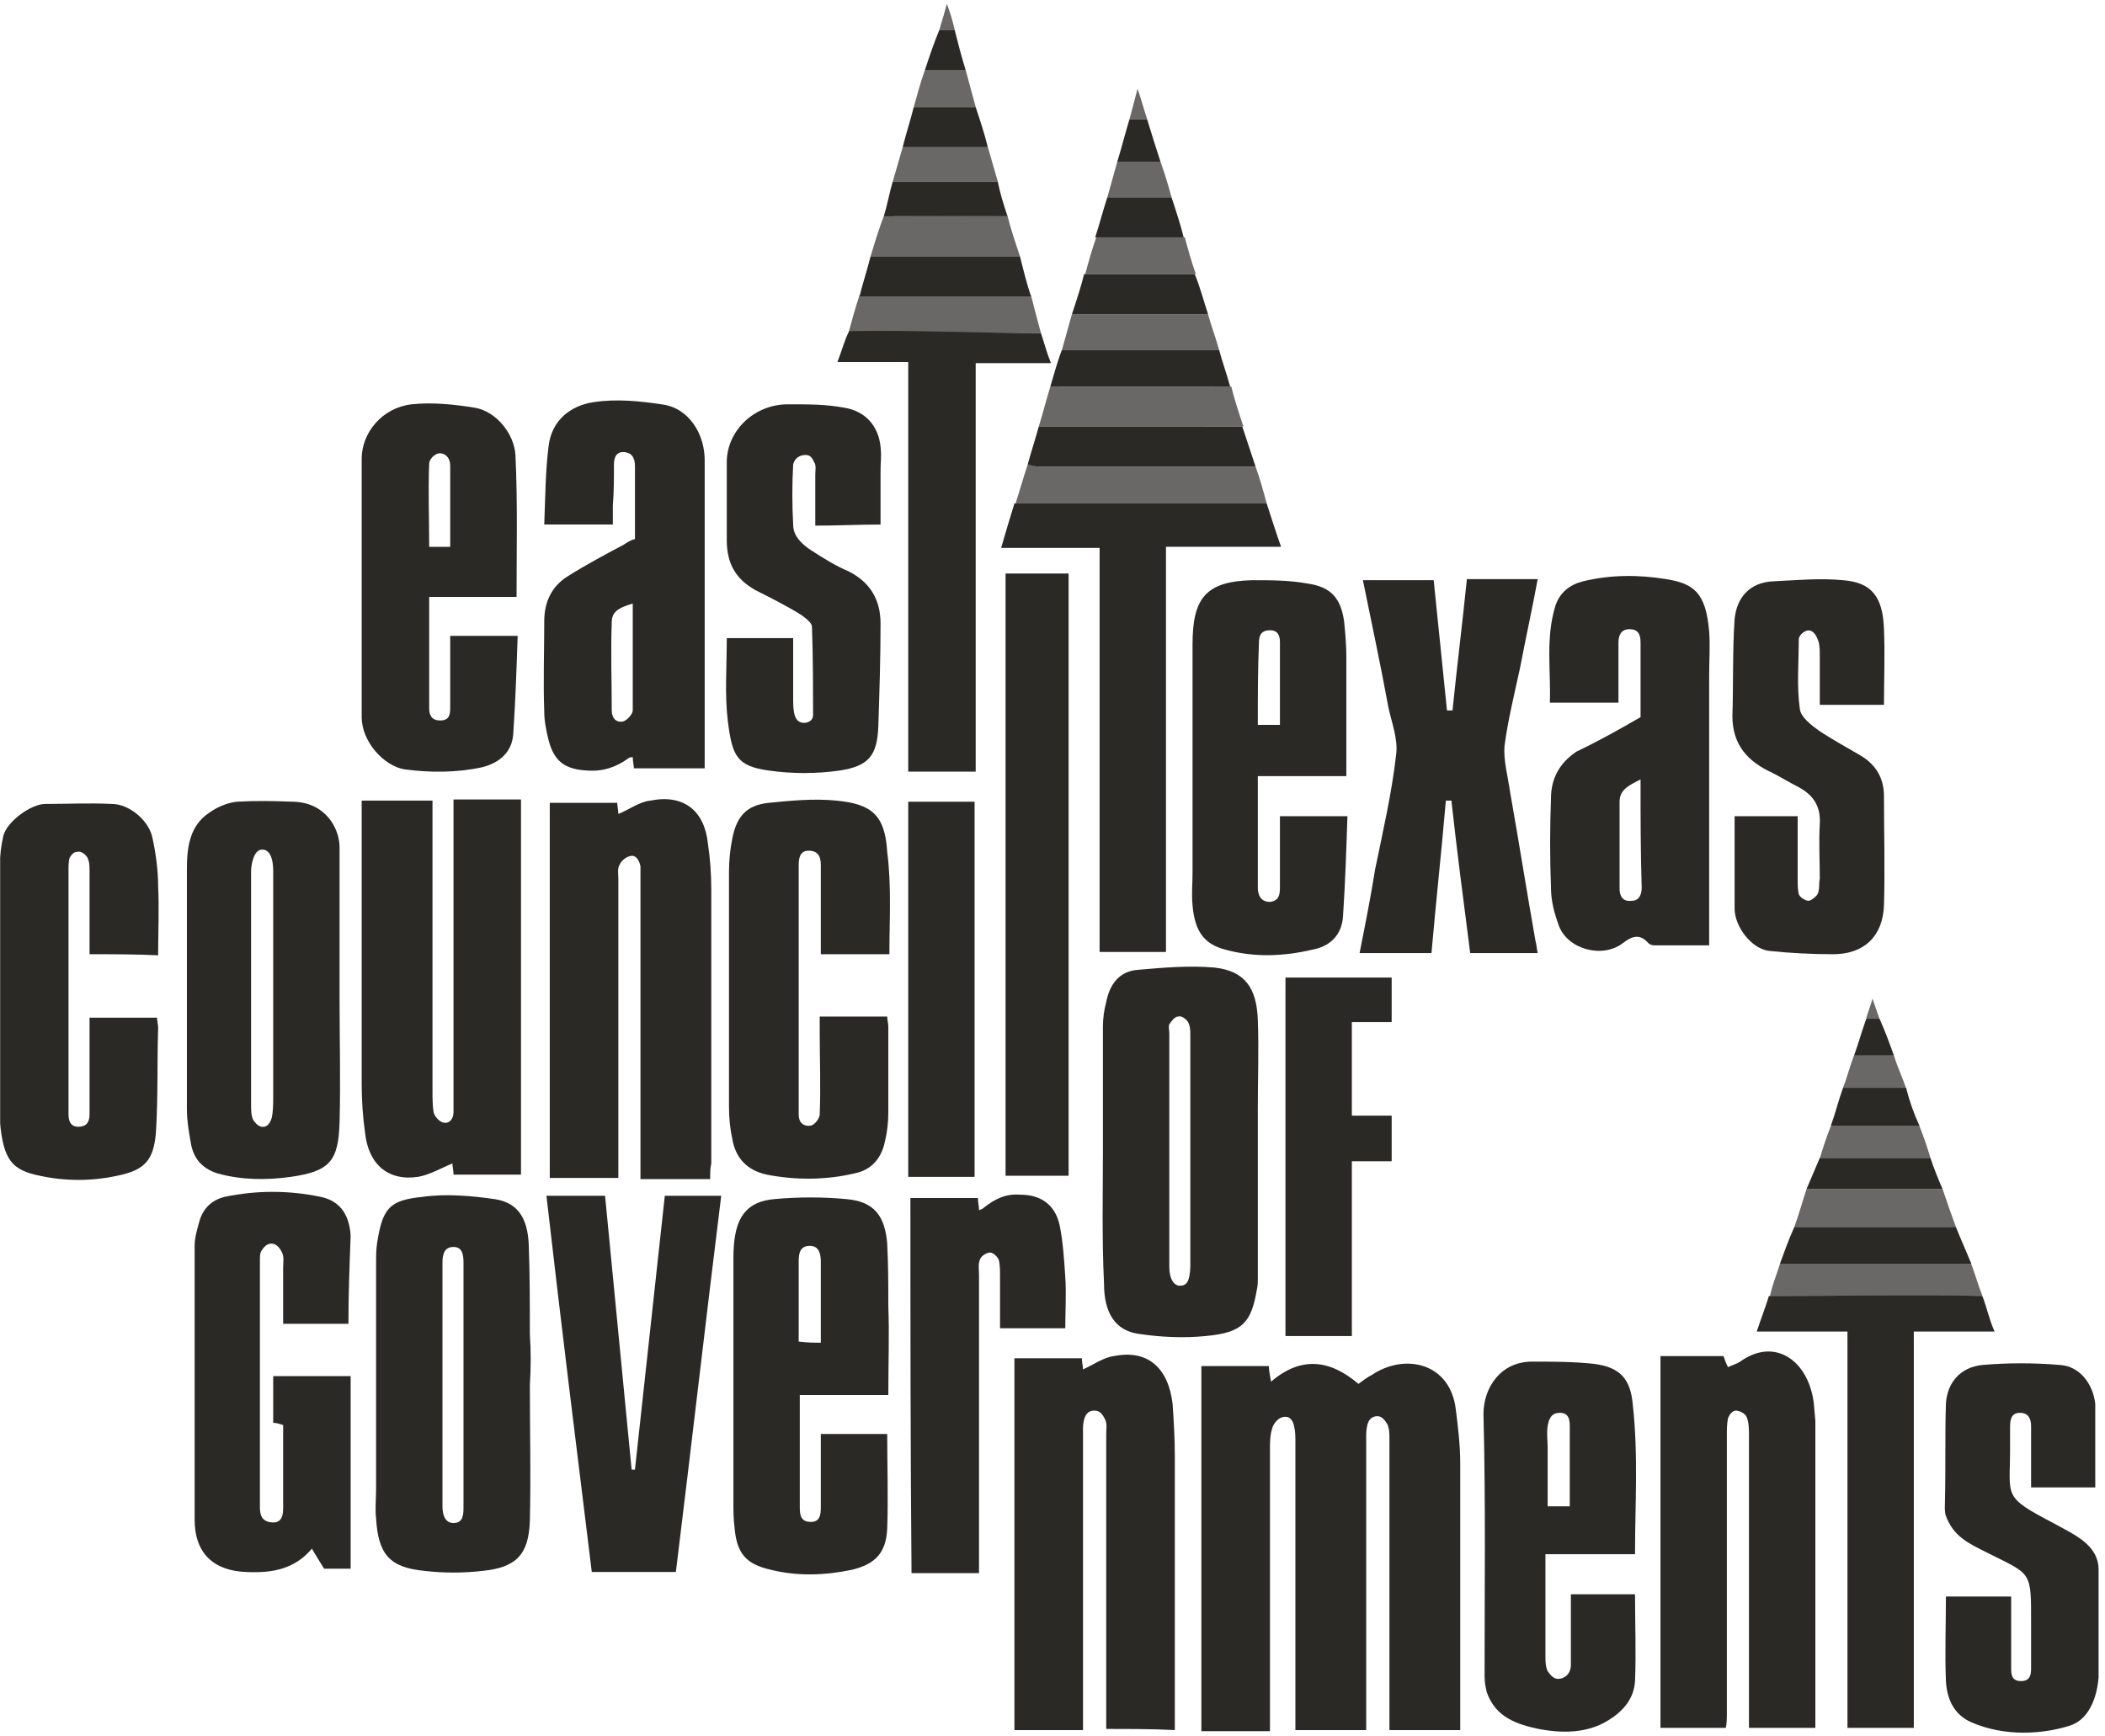 <svg width="80" height="66" viewBox="0 0 80 66" fill="none" xmlns="http://www.w3.org/2000/svg">
<g clip-path="url(#clip0_1366_5151)">
<g clip-path="url(#clip1_1366_5151)">
<g clip-path="url(#clip2_1366_5151)">
<path opacity="0.7" d="M67.648 48.031C69.96 48.031 72.231 48.031 74.543 48.031C74.669 48.031 74.754 47.989 74.88 47.946C75.048 48.369 75.174 48.835 75.342 49.258C72.651 49.258 69.96 49.258 67.269 49.258C67.354 48.835 67.522 48.454 67.648 48.031Z" fill="#2B2926"/>
<path d="M74.921 65.463C76.182 66.013 77.624 65.922 78.663 65.59C79.507 65.32 79.714 64.284 79.756 63.764V59.666C79.756 58.697 78.789 58.312 78.032 57.889C76.098 56.874 76.392 56.916 76.392 55.097V54.251C76.392 53.955 76.434 53.701 76.771 53.701C77.107 53.701 77.191 53.955 77.191 54.208V56.197V56.535H79.63V53.362C79.546 52.601 79.041 51.924 78.284 51.881C77.317 51.797 76.308 51.797 75.341 51.881C74.5 51.966 73.996 52.558 73.954 53.362C73.912 54.674 73.954 55.602 73.912 57.339C73.91 57.392 73.929 57.551 73.947 57.6C74.232 58.391 74.795 58.651 75.467 58.989C77.233 59.878 77.191 59.666 77.191 61.739V63.263C77.191 63.517 77.233 63.897 76.813 63.897C76.392 63.897 76.434 63.559 76.434 63.263V62.67V60.682H73.954C73.954 61.782 73.912 62.84 73.954 63.897C73.996 64.574 74.248 65.167 74.921 65.463Z" fill="#2B2926"/>
<path d="M55.496 65.759C54.571 65.759 53.73 65.759 52.805 65.759C52.805 65.59 52.805 65.42 52.805 65.209C52.805 61.697 52.805 58.185 52.805 54.674C52.805 54.505 52.805 54.293 52.721 54.124C52.637 53.997 52.53 53.826 52.343 53.828C52.145 53.83 52.016 53.952 51.964 54.166C51.918 54.359 51.922 54.505 51.922 54.674C51.922 58.185 51.922 61.697 51.922 65.209C51.922 65.378 51.922 65.547 51.922 65.759C51.039 65.759 50.157 65.759 49.231 65.759C49.231 65.547 49.231 65.378 49.231 65.209C49.231 61.739 49.231 58.27 49.231 54.801C49.231 54.631 49.231 54.42 49.19 54.251C49.147 53.997 49.021 53.785 48.727 53.87C48.559 53.912 48.391 54.124 48.349 54.293C48.264 54.547 48.264 54.843 48.264 55.097C48.264 58.482 48.264 61.866 48.264 65.251C48.264 65.42 48.264 65.59 48.264 65.801C47.382 65.801 46.541 65.801 45.658 65.801C45.658 61.189 45.658 56.578 45.658 51.924C46.499 51.924 47.382 51.924 48.222 51.924C48.222 52.093 48.264 52.262 48.306 52.516C49.442 51.543 50.535 51.67 51.628 52.6C51.796 52.474 51.964 52.347 52.133 52.262C53.394 51.416 55.118 51.797 55.328 53.574C55.412 54.251 55.496 54.928 55.496 55.647C55.496 58.82 55.496 62.036 55.496 65.209C55.496 65.336 55.496 65.505 55.496 65.759Z" fill="#2B2926"/>
<path d="M26.99 44.816C26.107 44.816 25.266 44.816 24.341 44.816C24.341 44.646 24.341 44.435 24.341 44.266C24.341 40.669 24.341 37.031 24.341 33.434C24.341 33.265 24.341 33.096 24.341 32.927C24.299 32.715 24.173 32.461 23.921 32.546C23.753 32.588 23.584 32.757 23.542 32.884C23.458 33.011 23.5 33.223 23.5 33.392C23.5 36.988 23.5 40.585 23.5 44.181C23.5 44.35 23.5 44.562 23.5 44.773C22.659 44.773 21.776 44.773 20.894 44.773C20.894 40.035 20.894 35.296 20.894 30.515C21.734 30.515 22.575 30.515 23.458 30.515C23.458 30.642 23.5 30.811 23.5 30.938C23.921 30.769 24.299 30.473 24.72 30.43C25.981 30.176 26.78 30.811 26.906 32.08C26.99 32.63 27.032 33.223 27.032 33.815C27.032 37.285 27.032 40.754 27.032 44.223C26.99 44.393 26.99 44.562 26.99 44.816Z" fill="#2B2926"/>
<path d="M42.042 65.716C42.042 65.505 42.042 65.293 42.042 65.124C42.042 61.57 42.042 58.016 42.042 54.504C42.042 54.335 42.084 54.123 42 53.954C41.916 53.785 41.819 53.626 41.622 53.616C41.412 53.605 41.273 53.697 41.202 53.954C41.153 54.13 41.16 54.25 41.16 54.42C41.16 58.016 41.16 61.57 41.16 65.166C41.16 65.336 41.16 65.547 41.16 65.759C40.277 65.759 39.436 65.759 38.553 65.759C38.553 61.062 38.553 56.366 38.553 51.627C39.394 51.627 40.234 51.627 41.117 51.627C41.117 51.796 41.16 51.923 41.16 52.05C41.538 51.881 41.958 51.585 42.337 51.543C43.598 51.289 44.397 51.966 44.565 53.362C44.607 53.997 44.649 54.673 44.649 55.35C44.649 58.608 44.649 61.908 44.649 65.166C44.649 65.336 44.649 65.547 44.649 65.759C43.85 65.716 42.967 65.716 42.042 65.716Z" fill="#2B2926"/>
<path d="M13.746 30.43C14.671 30.43 15.596 30.43 16.437 30.43C16.437 30.642 16.437 30.811 16.437 30.98C16.437 34.45 16.437 37.961 16.437 41.431C16.437 41.727 16.437 42.023 16.479 42.277C16.521 42.446 16.689 42.615 16.815 42.658C17.068 42.742 17.236 42.531 17.236 42.277C17.236 42.108 17.236 41.896 17.236 41.727C17.236 38.13 17.236 34.576 17.236 30.98C17.236 30.811 17.236 30.599 17.236 30.388C18.119 30.388 18.96 30.388 19.8 30.388C19.8 35.126 19.8 39.865 19.8 44.646C18.96 44.646 18.119 44.646 17.236 44.646C17.236 44.477 17.194 44.35 17.194 44.223C16.773 44.392 16.353 44.646 15.89 44.731C14.755 44.9 13.998 44.265 13.872 43.038C13.788 42.446 13.746 41.811 13.746 41.219C13.746 38.807 13.746 36.438 13.746 34.026C13.746 32.742 13.746 31.657 13.746 30.43Z" fill="#2B2926"/>
<path d="M20.137 52.643C20.137 54.378 20.179 56.07 20.137 57.805C20.095 59.074 19.633 59.582 18.329 59.709C17.615 59.793 16.858 59.793 16.143 59.709C14.798 59.582 14.377 59.074 14.293 57.72C14.251 57.339 14.293 56.959 14.293 56.62C14.293 53.743 14.293 50.866 14.293 47.989C14.293 47.735 14.293 47.481 14.335 47.227C14.545 45.916 14.798 45.619 16.059 45.492C16.942 45.365 17.909 45.45 18.792 45.577C19.675 45.704 20.053 46.296 20.095 47.312C20.137 48.454 20.137 49.554 20.137 50.697C20.179 51.331 20.179 52.008 20.137 52.643C20.179 52.643 20.137 52.643 20.137 52.643ZM17.615 52.685C17.615 51.12 17.615 49.554 17.615 47.989C17.615 47.693 17.573 47.396 17.236 47.396C16.9 47.396 16.816 47.65 16.816 47.989C16.816 51.077 16.816 54.166 16.816 57.255C16.816 57.551 16.9 57.889 17.236 57.889C17.615 57.889 17.615 57.551 17.615 57.255C17.615 55.689 17.615 54.166 17.615 52.685Z" fill="#2B2926"/>
<path d="M66.469 65.674C66.469 65.463 66.469 65.378 66.469 65.209C66.469 61.655 66.469 58.101 66.469 54.547C66.469 54.335 66.469 54.081 66.385 53.87C66.343 53.743 66.133 53.616 65.965 53.616C65.839 53.616 65.713 53.785 65.671 53.912C65.629 54.124 65.629 54.335 65.629 54.547C65.629 58.059 65.629 61.613 65.629 65.124C65.629 65.294 65.629 65.505 65.587 65.674C64.746 65.674 63.947 65.674 63.106 65.674C63.106 60.978 63.106 56.282 63.106 51.543C63.905 51.543 64.704 51.543 65.502 51.543C65.544 51.67 65.587 51.797 65.671 51.966C65.839 51.881 66.007 51.839 66.133 51.755C67.31 50.908 68.446 51.543 68.824 52.812C68.95 53.193 68.95 53.616 68.992 53.997C68.992 57.763 68.992 61.528 68.992 65.294C68.992 65.421 68.992 65.505 68.992 65.674C68.136 65.674 67.352 65.674 66.469 65.674Z" fill="#2B2926"/>
<path d="M62.349 27.257C62.349 26.326 62.349 25.353 62.349 24.422C62.349 24.126 62.266 23.915 61.929 23.915C61.593 23.915 61.509 24.168 61.509 24.422C61.509 25.184 61.509 25.945 61.509 26.707C60.626 26.707 59.827 26.707 58.902 26.707C58.944 25.48 58.734 24.253 59.112 23.026C59.28 22.518 59.659 22.222 60.163 22.095C61.214 21.841 62.266 21.841 63.317 22.011C64.368 22.18 64.83 22.518 64.956 23.999C64.998 24.549 64.956 25.099 64.956 25.649C64.956 28.907 64.956 32.165 64.956 35.423C64.956 35.592 64.956 35.719 64.956 35.931C64.242 35.931 63.527 35.931 62.854 35.931C62.77 35.931 62.686 35.888 62.644 35.846C62.307 35.465 62.013 35.592 61.677 35.846C60.92 36.438 59.575 36.1 59.238 35.169C59.07 34.704 58.944 34.238 58.944 33.73C58.902 32.588 58.902 31.488 58.944 30.346C58.944 29.584 59.28 28.992 59.911 28.569C60.71 28.188 61.551 27.723 62.349 27.257ZM62.349 29.626C61.929 29.838 61.551 30.007 61.551 30.473C61.551 31.573 61.551 32.673 61.551 33.773C61.551 34.069 61.677 34.281 62.013 34.238C62.307 34.238 62.392 33.984 62.392 33.73C62.349 32.419 62.349 31.065 62.349 29.626Z" fill="#2B2926"/>
<path d="M41.916 43.715C41.916 42.15 41.916 40.584 41.916 39.019C41.916 38.723 41.958 38.384 42.042 38.088C42.169 37.411 42.547 36.904 43.262 36.861C44.229 36.777 45.196 36.692 46.163 36.777C47.298 36.904 47.761 37.538 47.803 38.765C47.845 39.907 47.803 41.008 47.803 42.15C47.803 44.308 47.803 46.423 47.803 48.581C47.803 48.75 47.803 48.877 47.761 49.047C47.55 50.273 47.214 50.654 45.826 50.781C44.986 50.866 44.103 50.824 43.262 50.697C42.379 50.57 41.958 49.893 41.958 48.793C41.874 47.058 41.916 45.365 41.916 43.715ZM45.238 43.8C45.238 42.319 45.238 40.838 45.238 39.358C45.238 39.188 45.238 39.019 45.154 38.85C45.07 38.723 44.901 38.596 44.775 38.638C44.649 38.638 44.523 38.807 44.439 38.934C44.397 39.019 44.439 39.146 44.439 39.273C44.439 42.235 44.439 45.196 44.439 48.158C44.439 48.63 44.629 48.869 44.839 48.869C45.094 48.869 45.214 48.722 45.238 48.158C45.238 46.677 45.238 45.239 45.238 43.8Z" fill="#2B2926"/>
<path d="M12.905 37.961C12.905 39.527 12.947 41.092 12.905 42.658C12.863 44.139 12.527 44.519 11.055 44.731C10.13 44.858 9.205 44.858 8.28 44.604C7.734 44.435 7.397 44.096 7.271 43.546C7.187 43.081 7.103 42.615 7.103 42.15C7.103 39.104 7.103 36.057 7.103 33.053C7.103 32.249 7.187 31.403 7.944 30.896C8.238 30.684 8.617 30.515 8.995 30.473C9.71 30.43 10.35 30.444 11.17 30.473C12.378 30.515 12.905 31.488 12.905 32.207C12.905 34.111 12.905 35.988 12.905 37.961ZM9.542 37.581C9.542 39.061 9.542 40.5 9.542 41.981C9.542 42.192 9.542 42.404 9.626 42.573C9.71 42.7 9.858 42.864 10.046 42.827C10.217 42.793 10.289 42.605 10.331 42.478C10.373 42.266 10.383 42.023 10.383 41.769C10.383 38.934 10.383 36.142 10.383 33.307C10.383 33.138 10.436 32.292 9.962 32.292C9.61 32.292 9.542 32.969 9.542 33.096C9.542 34.661 9.542 36.1 9.542 37.581Z" fill="#2B2926"/>
<path d="M33.76 53.024C32.625 53.024 31.531 53.024 30.396 53.024C30.396 53.447 30.396 53.87 30.396 54.293C30.396 55.309 30.396 56.282 30.396 57.297C30.396 57.593 30.438 57.847 30.817 57.847C31.153 57.847 31.195 57.593 31.195 57.297C31.195 56.366 31.195 55.436 31.195 54.505C32.078 54.505 32.877 54.505 33.718 54.505C33.718 55.732 33.76 56.916 33.718 58.101C33.676 59.032 33.255 59.455 32.372 59.667C31.363 59.878 30.312 59.92 29.303 59.667C28.336 59.455 28 59.032 27.916 58.059C27.873 57.72 27.873 57.424 27.873 57.086C27.873 54.039 27.873 50.993 27.873 47.989C27.873 47.693 27.873 47.397 27.916 47.1C28.042 46.17 28.462 45.662 29.429 45.577C30.354 45.493 31.279 45.493 32.162 45.577C33.213 45.662 33.634 46.212 33.718 47.27C33.76 48.074 33.76 48.835 33.76 49.639C33.802 50.739 33.76 51.839 33.76 53.024ZM31.195 51.035C31.195 50.655 31.195 50.358 31.195 50.02C31.195 49.343 31.195 48.666 31.195 47.989C31.195 47.693 31.153 47.354 30.775 47.354C30.396 47.354 30.354 47.651 30.354 47.947C30.354 48.285 30.354 48.624 30.354 48.962C30.354 49.639 30.354 50.316 30.354 50.993C30.691 51.035 30.943 51.035 31.195 51.035Z" fill="#2B2926"/>
<path d="M26.781 29.203C25.898 29.203 24.973 29.203 24.09 29.203C24.09 29.076 24.048 28.949 24.048 28.78C24.006 28.78 23.922 28.78 23.88 28.822C23.417 29.161 22.913 29.33 22.324 29.288C21.483 29.245 21.063 28.949 20.852 28.145C20.768 27.807 20.684 27.426 20.684 27.045C20.642 25.903 20.684 24.761 20.684 23.618C20.684 22.857 20.979 22.264 21.609 21.883C22.282 21.46 22.997 21.079 23.711 20.699C23.838 20.614 23.964 20.529 24.132 20.487C24.132 19.556 24.132 18.668 24.132 17.737C24.132 17.441 24.048 17.229 23.753 17.187C23.417 17.145 23.333 17.399 23.333 17.652C23.333 18.16 23.333 18.71 23.291 19.218C23.291 19.472 23.291 19.683 23.291 19.937C22.408 19.937 21.609 19.937 20.684 19.937C20.726 18.922 20.726 17.906 20.852 16.933C20.979 15.96 21.693 15.41 22.576 15.283C23.417 15.156 24.3 15.241 25.141 15.368C26.192 15.495 26.781 16.51 26.781 17.483C26.781 18.583 26.781 19.683 26.781 20.783C26.781 23.407 26.781 26.58 26.781 29.203ZM24.048 22.941C23.459 23.11 23.249 23.28 23.249 23.66C23.207 24.761 23.249 25.861 23.249 27.003C23.249 27.299 23.417 27.468 23.669 27.426C23.838 27.384 24.048 27.13 24.048 27.003C24.048 25.607 24.048 24.295 24.048 22.941Z" fill="#2B2926"/>
<path d="M51.167 29.499C49.989 29.499 48.896 29.499 47.803 29.499C47.803 30.938 47.803 32.334 47.803 33.73C47.803 33.984 47.887 34.28 48.266 34.28C48.644 34.238 48.644 33.942 48.644 33.688C48.644 32.884 48.644 32.08 48.644 31.276C48.644 31.192 48.644 31.107 48.644 31.022C49.485 31.022 50.284 31.022 51.209 31.022C51.167 32.292 51.125 33.561 51.041 34.83C50.998 35.507 50.578 35.972 49.863 36.099C48.77 36.353 47.677 36.396 46.584 36.099C45.743 35.888 45.407 35.38 45.322 34.407C45.28 33.984 45.322 33.603 45.322 33.18C45.322 30.303 45.322 27.384 45.322 24.506C45.322 22.772 45.785 22.095 47.593 22.053C48.308 22.053 48.98 22.052 49.695 22.18C50.578 22.306 50.956 22.73 51.083 23.618C51.124 24.041 51.167 24.506 51.167 24.93C51.167 26.368 51.167 27.891 51.167 29.499ZM47.803 27.553C48.097 27.553 48.35 27.553 48.644 27.553C48.644 26.495 48.644 25.437 48.644 24.422C48.644 24.21 48.602 23.956 48.266 23.956C47.887 23.956 47.845 24.21 47.845 24.464C47.803 25.437 47.803 26.453 47.803 27.553Z" fill="#2B2926"/>
<path d="M13.242 50.316C12.443 50.316 11.602 50.316 10.761 50.316C10.761 49.596 10.761 48.877 10.761 48.158C10.761 47.989 10.803 47.777 10.719 47.608C10.635 47.439 10.509 47.261 10.299 47.269C10.111 47.277 10.004 47.439 9.92 47.566C9.878 47.65 9.878 47.777 9.878 47.904C9.878 50.993 9.878 54.123 9.878 57.212C9.878 57.466 9.878 57.762 10.214 57.847C10.593 57.931 10.761 57.762 10.761 57.339C10.761 56.281 10.761 55.266 10.761 54.166C10.635 54.123 10.509 54.081 10.383 54.081C10.383 53.489 10.383 52.897 10.383 52.304C11.35 52.304 12.317 52.304 13.326 52.304C13.326 54.758 13.326 57.17 13.326 59.624C12.989 59.624 12.653 59.624 12.317 59.624C12.191 59.412 12.022 59.158 11.854 58.862C11.181 59.666 10.299 59.793 9.374 59.751C8.112 59.709 7.397 59.032 7.397 57.762C7.397 54.293 7.397 50.823 7.397 47.354C7.397 47.058 7.482 46.762 7.566 46.465C7.692 45.958 8.028 45.619 8.533 45.492C9.752 45.238 10.971 45.238 12.191 45.492C12.989 45.661 13.284 46.254 13.326 46.973C13.284 48.115 13.242 49.173 13.242 50.316Z" fill="#2B2926"/>
<path d="M33.801 36.269C32.961 36.269 32.12 36.269 31.195 36.269C31.195 35.804 31.195 35.296 31.195 34.831C31.195 34.196 31.195 33.561 31.195 32.884C31.195 32.588 31.111 32.334 30.732 32.334C30.396 32.334 30.354 32.63 30.354 32.884C30.354 34.746 30.354 36.608 30.354 38.469C30.354 39.654 30.354 40.839 30.354 42.023C30.354 42.15 30.354 42.277 30.354 42.362C30.354 42.658 30.522 42.827 30.816 42.785C30.985 42.742 31.153 42.489 31.153 42.362C31.195 41.304 31.153 40.288 31.153 39.231C31.153 39.062 31.153 38.85 31.153 38.638C32.036 38.638 32.877 38.638 33.718 38.638C33.718 38.765 33.76 38.892 33.76 39.019C33.76 40.119 33.76 41.177 33.76 42.277C33.76 42.658 33.718 43.039 33.633 43.377C33.507 44.012 33.129 44.477 32.456 44.604C31.363 44.858 30.228 44.858 29.135 44.646C28.378 44.477 27.957 44.012 27.831 43.292C27.747 42.912 27.705 42.489 27.705 42.065C27.705 39.104 27.705 36.142 27.705 33.138C27.705 32.715 27.747 32.292 27.831 31.869C27.999 31.023 28.378 30.599 29.219 30.515C30.06 30.43 30.942 30.346 31.783 30.43C33.129 30.557 33.633 30.98 33.718 32.377C33.886 33.688 33.801 34.957 33.801 36.269Z" fill="#2B2926"/>
<path d="M3.403 36.269C3.403 35.211 3.403 34.154 3.403 33.096C3.403 32.927 3.403 32.757 3.319 32.588C3.235 32.461 3.067 32.334 2.94 32.377C2.814 32.377 2.737 32.461 2.653 32.588C2.611 32.673 2.604 32.884 2.604 33.011C2.604 36.057 2.604 39.104 2.604 42.15C2.604 42.235 2.604 42.277 2.604 42.362C2.604 42.616 2.688 42.827 2.982 42.827C3.277 42.827 3.403 42.658 3.403 42.362C3.403 41.642 3.403 40.923 3.403 40.246C3.403 39.739 3.403 39.188 3.403 38.681C4.286 38.681 5.127 38.681 5.968 38.681C5.968 38.808 6.01 38.935 6.01 39.062C5.968 40.373 6.01 41.727 5.926 43.039C5.842 44.096 5.505 44.477 4.454 44.689C3.487 44.9 2.478 44.9 1.511 44.689C0.46 44.477 0.123 44.096 -0.003 42.616C-0.087 41.854 -0.003 41.05 -0.003 40.288C-0.003 37.834 -0.003 35.338 -0.003 32.884C-0.003 32.504 0.039 32.165 0.123 31.784C0.25 31.234 1.175 30.557 1.721 30.557C2.562 30.557 3.403 30.515 4.244 30.557C4.917 30.557 5.673 31.192 5.799 31.869C5.926 32.461 6.01 33.096 6.01 33.688C6.052 34.534 6.01 35.423 6.01 36.311C5.169 36.269 4.328 36.269 3.403 36.269Z" fill="#2B2926"/>
<path d="M19.632 22.687C18.497 22.687 17.446 22.687 16.311 22.687C16.311 24.126 16.311 25.522 16.311 26.918C16.311 27.172 16.395 27.384 16.731 27.384C17.068 27.384 17.11 27.172 17.11 26.918C17.11 26.072 17.11 25.226 17.11 24.38C17.11 24.295 17.11 24.253 17.11 24.168C17.951 24.168 18.749 24.168 19.674 24.168C19.632 25.395 19.59 26.665 19.506 27.892C19.464 28.569 19.002 28.992 18.329 29.161C17.362 29.372 16.353 29.372 15.386 29.245C14.587 29.119 13.746 28.188 13.746 27.257C13.746 23.999 13.746 20.699 13.746 17.441C13.746 16.425 14.545 15.495 15.638 15.368C16.437 15.283 17.236 15.368 18.035 15.495C18.834 15.622 19.548 16.468 19.59 17.314C19.674 19.049 19.632 20.868 19.632 22.687ZM17.11 20.784C17.11 19.726 17.11 18.71 17.11 17.695C17.11 17.441 16.964 17.241 16.731 17.229C16.511 17.219 16.311 17.483 16.311 17.61C16.269 18.668 16.311 19.726 16.311 20.784C16.605 20.784 16.815 20.784 17.11 20.784Z" fill="#2B2926"/>
<path d="M55.202 27.003C55.37 25.353 55.581 23.661 55.749 22.011C56.632 22.011 57.515 22.011 58.44 22.011C58.229 23.153 57.977 24.295 57.767 25.395C57.557 26.369 57.304 27.384 57.178 28.357C57.136 28.907 57.304 29.5 57.389 30.092C57.725 31.996 58.019 33.858 58.355 35.761C58.398 35.888 58.398 36.058 58.44 36.227C57.599 36.227 56.758 36.227 55.875 36.227C55.623 34.281 55.37 32.334 55.16 30.43C55.076 30.43 55.034 30.43 54.95 30.43C54.782 32.377 54.572 34.281 54.403 36.227C53.52 36.227 52.595 36.227 51.67 36.227C51.881 35.169 52.091 34.111 52.259 33.054C52.553 31.615 52.89 30.177 53.058 28.696C53.142 28.103 52.89 27.469 52.764 26.876C52.469 25.269 52.133 23.703 51.797 22.053C52.721 22.053 53.605 22.053 54.487 22.053C54.656 23.745 54.824 25.311 54.992 27.003C54.992 27.003 55.16 27.003 55.202 27.003Z" fill="#2B2926"/>
<path d="M62.139 59.074C61.004 59.074 59.911 59.074 58.734 59.074C58.734 59.285 58.734 59.412 58.734 59.582C58.734 60.724 58.734 61.824 58.734 62.966C58.734 63.136 58.734 63.347 58.818 63.516C58.902 63.643 59.038 63.825 59.238 63.813C59.436 63.8 59.701 63.654 59.701 63.272C59.701 62.711 59.701 62.501 59.701 61.993C59.701 61.528 59.701 61.062 59.701 60.597C60.542 60.597 61.341 60.597 62.139 60.597C62.139 61.697 62.182 62.797 62.139 63.897C62.097 64.574 61.682 65.042 61.135 65.38C60.337 65.888 59.365 65.886 58.482 65.717C57.683 65.547 56.842 65.293 56.505 64.32C56.464 64.151 56.421 63.94 56.421 63.728C56.421 60.386 56.464 57.085 56.379 53.743C56.379 52.77 57.01 51.754 58.229 51.754C59.028 51.754 59.785 51.754 60.584 51.839C61.551 51.966 61.971 52.389 62.055 53.404C62.266 55.308 62.139 57.17 62.139 59.074ZM59.659 57.255C59.659 56.197 59.659 55.181 59.659 54.208C59.659 53.954 59.617 53.7 59.281 53.7C58.944 53.7 58.86 53.954 58.818 54.208C58.776 54.462 58.818 54.758 58.818 55.012C58.818 55.774 58.818 56.535 58.818 57.255C59.154 57.255 59.365 57.255 59.659 57.255Z" fill="#2B2926"/>
<path d="M33.465 19.937C32.624 19.937 31.868 19.979 30.985 19.979C30.985 19.302 30.985 18.668 30.985 18.033C30.985 17.864 31.027 17.695 30.943 17.568C30.859 17.398 30.794 17.259 30.527 17.3C30.306 17.334 30.186 17.483 30.144 17.652C30.102 18.414 30.102 19.175 30.144 19.937C30.144 20.36 30.438 20.656 30.817 20.91C31.279 21.206 31.742 21.503 32.246 21.714C33.087 22.137 33.465 22.814 33.465 23.703C33.465 25.014 33.423 26.284 33.381 27.595C33.339 28.738 33.003 29.118 31.91 29.288C31.027 29.414 30.102 29.414 29.219 29.288C28 29.118 27.831 28.738 27.663 27.426C27.537 26.41 27.621 25.353 27.621 24.253C28.462 24.253 29.261 24.253 30.144 24.253C30.144 25.056 30.144 25.86 30.144 26.664C30.144 27.305 30.309 27.434 30.48 27.468C30.651 27.502 30.901 27.423 30.901 27.169C30.901 26.424 30.901 24.972 30.859 23.829C30.859 23.66 30.606 23.491 30.438 23.364C29.892 23.026 29.303 22.73 28.714 22.433C27.958 22.01 27.621 21.418 27.621 20.529C27.621 19.556 27.621 18.583 27.621 17.652C27.579 16.383 28.668 15.367 29.934 15.368C30.844 15.368 31.363 15.367 32.078 15.495C32.877 15.621 33.381 16.174 33.465 16.978C33.508 17.38 33.465 17.568 33.465 17.864C33.465 18.546 33.465 19.175 33.465 19.937Z" fill="#2B2926"/>
<path d="M65.923 31.022C66.722 31.022 67.521 31.022 68.32 31.022C68.32 31.826 68.32 32.63 68.32 33.434C68.32 33.603 68.32 33.815 68.362 33.984C68.404 34.111 68.614 34.238 68.74 34.238C68.825 34.238 69.035 34.069 69.077 33.984C69.161 33.815 69.119 33.603 69.161 33.392C69.161 32.715 69.119 31.995 69.161 31.319C69.203 30.642 68.909 30.218 68.362 29.922C68.026 29.753 67.689 29.541 67.353 29.372C66.428 28.949 65.839 28.314 65.839 27.215C65.881 25.988 65.839 24.761 65.923 23.534C66.007 22.687 66.512 22.137 67.395 22.095C68.278 22.053 69.161 21.968 70.044 22.053C71.137 22.137 71.557 22.687 71.6 23.914C71.641 24.845 71.6 25.818 71.6 26.791C70.801 26.791 70.002 26.791 69.161 26.791C69.161 26.157 69.161 25.522 69.161 24.93C69.161 24.718 69.161 24.464 69.077 24.295C69.035 24.168 68.91 23.951 68.724 23.962C68.549 23.973 68.362 24.168 68.362 24.295C68.362 25.184 68.278 26.072 68.404 26.961C68.446 27.257 68.825 27.553 69.119 27.765C69.623 28.103 70.17 28.399 70.674 28.695C71.263 29.034 71.6 29.541 71.6 30.261C71.6 31.657 71.641 33.011 71.6 34.407C71.557 35.592 70.843 36.269 69.665 36.269C68.867 36.269 68.026 36.227 67.227 36.142C66.554 36.057 65.923 35.211 65.923 34.534C65.923 33.307 65.923 32.207 65.923 31.022Z" fill="#2B2926"/>
<path d="M22.491 59.751C21.902 54.97 21.314 50.231 20.767 45.45C21.482 45.45 22.197 45.45 22.995 45.45C23.332 48.92 23.668 52.389 24.005 55.859C24.047 55.859 24.089 55.859 24.131 55.859C24.509 52.389 24.887 48.92 25.266 45.45C25.981 45.45 26.653 45.45 27.41 45.45C26.822 50.189 26.275 54.97 25.686 59.751C24.593 59.751 23.542 59.751 22.491 59.751Z" fill="#2B2926"/>
<path d="M38.216 21.799C39.015 21.799 39.772 21.799 40.612 21.799C40.612 29.415 40.612 37.073 40.612 44.688C39.813 44.688 39.057 44.688 38.216 44.688C38.216 37.115 38.216 29.499 38.216 21.799Z" fill="#2B2926"/>
<path d="M48.139 19.133C48.307 19.641 48.475 20.191 48.686 20.783C47.214 20.783 45.785 20.783 44.313 20.783C44.313 25.945 44.313 31.065 44.313 36.184C43.472 36.184 42.673 36.184 41.79 36.184C41.79 31.107 41.79 25.987 41.79 20.826C40.529 20.826 39.352 20.826 38.048 20.826C38.217 20.233 38.385 19.683 38.553 19.133C41.79 19.133 44.986 19.133 48.139 19.133Z" fill="#2B2926"/>
<path d="M34.6 45.535C35.441 45.535 36.282 45.535 37.165 45.535C37.165 45.704 37.207 45.831 37.207 46C37.291 45.958 37.333 45.958 37.375 45.916C37.795 45.577 38.216 45.366 38.763 45.408C39.561 45.408 40.108 45.789 40.276 46.593C40.402 47.227 40.444 47.904 40.486 48.539C40.528 49.174 40.486 49.808 40.486 50.485C39.645 50.485 38.889 50.485 38.006 50.485C38.006 49.851 38.006 49.174 38.006 48.539C38.006 48.328 38.006 48.074 37.964 47.904C37.922 47.778 37.753 47.608 37.627 47.608C37.501 47.608 37.291 47.735 37.249 47.862C37.165 48.031 37.207 48.243 37.207 48.454C37.207 52.051 37.207 55.647 37.207 59.243C37.207 59.413 37.207 59.624 37.207 59.794C36.324 59.794 35.483 59.794 34.642 59.794C34.6 55.055 34.6 50.316 34.6 45.535Z" fill="#2B2926"/>
<path d="M75.337 49.256C75.505 49.679 75.594 50.146 75.804 50.612C74.753 50.612 73.786 50.612 72.734 50.612C72.734 55.647 72.734 60.639 72.734 65.674C71.852 65.674 71.053 65.674 70.212 65.674C70.212 60.681 70.212 55.689 70.212 50.612C69.077 50.612 67.941 50.612 66.764 50.612C66.932 50.104 67.1 49.681 67.227 49.258C69.918 49.258 72.646 49.214 75.337 49.256Z" fill="#2B2926"/>
<path d="M39.562 12.66C39.688 13.041 39.772 13.379 39.94 13.802C38.931 13.802 38.048 13.802 37.081 13.802C37.081 19.006 37.081 24.126 37.081 29.33C36.198 29.33 35.4 29.33 34.517 29.33C34.517 24.168 34.517 19.006 34.517 13.76C33.634 13.76 32.793 13.76 31.826 13.76C31.994 13.337 32.107 12.883 32.275 12.586C34.672 12.544 37.123 12.66 39.562 12.66Z" fill="#2B2926"/>
<path d="M52.89 37.157C52.89 37.75 52.89 38.258 52.89 38.85C52.386 38.85 51.923 38.85 51.377 38.85C51.377 40.035 51.377 41.219 51.377 42.404C51.881 42.404 52.344 42.404 52.89 42.404C52.89 42.996 52.89 43.546 52.89 44.139C52.386 44.139 51.923 44.139 51.377 44.139C51.377 46.381 51.377 48.581 51.377 50.781C50.494 50.781 49.695 50.781 48.854 50.781C48.854 46.254 48.854 41.727 48.854 37.157C50.115 37.157 51.461 37.157 52.89 37.157Z" fill="#2B2926"/>
<path d="M34.517 44.731C34.517 39.95 34.517 35.211 34.517 30.473C35.358 30.473 36.156 30.473 37.039 30.473C37.039 35.211 37.039 39.95 37.039 44.731C36.198 44.731 35.358 44.731 34.517 44.731Z" fill="#2B2926"/>
<path opacity="0.7" d="M48.139 19.134C44.944 19.134 41.791 19.134 38.595 19.134C38.763 18.626 38.889 18.16 39.058 17.653C39.226 17.695 39.394 17.737 39.52 17.737C42.253 17.737 44.986 17.737 47.719 17.737C47.887 18.203 48.013 18.668 48.139 19.134Z" fill="#2B2926"/>
<path d="M47.718 17.737C44.985 17.737 42.252 17.737 39.52 17.737C39.351 17.737 39.183 17.695 39.057 17.652C39.183 17.187 39.351 16.679 39.478 16.214C42.042 16.214 44.649 16.214 47.214 16.214C47.382 16.722 47.55 17.229 47.718 17.737Z" fill="#2B2926"/>
<path opacity="0.7" d="M47.256 16.214C44.691 16.214 42.042 16.216 39.477 16.216C39.646 15.666 39.75 15.243 39.918 14.693C39.918 14.693 40.192 14.693 40.318 14.693C42.463 14.693 44.649 14.691 46.793 14.691C46.919 15.199 47.088 15.706 47.256 16.214Z" fill="#2B2926"/>
<path opacity="0.7" d="M39.561 12.66C37.122 12.66 34.684 12.66 32.245 12.66C32.371 12.195 32.497 11.729 32.666 11.221C34.852 11.221 36.996 11.221 39.182 11.221C39.309 11.729 39.435 12.195 39.561 12.66Z" fill="#2B2926"/>
<path d="M67.647 48.031C67.816 47.566 67.984 47.1 68.194 46.635C70.254 46.635 72.314 46.635 74.332 46.635C74.501 47.058 74.748 47.608 74.916 48.031C74.916 48.031 74.669 48.031 74.543 48.031C72.23 48.031 69.96 48.031 67.647 48.031Z" fill="#2B2926"/>
<path d="M39.183 11.264C36.997 11.264 34.852 11.264 32.666 11.264C32.792 10.756 32.96 10.248 33.087 9.74C34.978 9.74 36.87 9.74 38.763 9.74C38.889 10.248 39.015 10.756 39.183 11.264Z" fill="#2B2926"/>
<path d="M46.751 14.691C44.606 14.691 42.462 14.691 40.318 14.691C40.192 14.691 40.07 14.7 39.917 14.693C40.044 14.27 40.192 13.718 40.36 13.294C42.336 13.294 44.354 13.294 46.33 13.294C46.456 13.76 46.624 14.225 46.751 14.691Z" fill="#2B2926"/>
<path opacity="0.7" d="M74.333 46.635C72.273 46.635 70.213 46.635 68.194 46.635C68.362 46.17 68.489 45.704 68.657 45.197C70.381 45.197 72.105 45.197 73.828 45.197C73.996 45.704 74.165 46.17 74.333 46.635Z" fill="#2B2926"/>
<path opacity="0.7" d="M38.762 9.741C36.87 9.741 34.978 9.741 33.086 9.741C33.255 9.191 33.436 8.58 33.647 8.072C33.773 8.115 33.927 8.218 34.053 8.218C35.483 8.218 36.861 8.209 38.291 8.209C38.417 8.717 38.594 9.233 38.762 9.741Z" fill="#2B2926"/>
<path opacity="0.7" d="M46.33 13.294C44.354 13.294 42.336 13.294 40.36 13.294C40.486 12.829 40.612 12.406 40.738 11.941C42.462 11.941 44.186 11.941 45.91 11.941C46.036 12.406 46.204 12.829 46.33 13.294Z" fill="#2B2926"/>
<path d="M45.911 11.941C44.187 11.941 42.463 11.941 40.739 11.941C40.907 11.433 41.076 10.925 41.202 10.418C42.589 10.418 44.019 10.418 45.406 10.418C45.616 10.925 45.743 11.433 45.911 11.941Z" fill="#2B2926"/>
<path d="M38.289 8.217C36.86 8.217 35.465 8.217 34.035 8.217C33.909 8.217 33.757 8.217 33.591 8.217C33.723 7.781 33.801 7.329 33.927 6.906C35.273 6.906 36.576 6.906 37.921 6.906C38.005 7.329 38.121 7.71 38.289 8.217Z" fill="#2B2926"/>
<path d="M73.828 45.196C72.104 45.196 70.38 45.196 68.656 45.196C68.824 44.815 68.993 44.392 69.161 44.011C70.548 44.011 71.936 44.011 73.365 44.011C73.491 44.392 73.66 44.815 73.828 45.196Z" fill="#2B2926"/>
<path opacity="0.7" d="M45.448 10.417C44.061 10.417 42.631 10.417 41.244 10.417C41.37 9.952 41.496 9.487 41.664 9.021C42.799 9.021 43.934 9.021 45.028 9.021C45.154 9.487 45.28 9.952 45.448 10.417Z" fill="#2B2926"/>
<path opacity="0.7" d="M37.922 6.906C36.577 6.906 35.273 6.906 33.928 6.906C34.054 6.483 34.18 6.017 34.306 5.594C35.399 5.594 36.45 5.594 37.544 5.594C37.67 6.017 37.796 6.483 37.922 6.906Z" fill="#2B2926"/>
<path opacity="0.7" d="M73.366 44.011C71.979 44.011 70.597 44.011 69.167 44.011C69.293 43.588 69.419 43.208 69.587 42.785C70.723 42.785 71.804 42.777 72.939 42.777C73.107 43.2 73.24 43.588 73.366 44.011Z" fill="#2B2926"/>
<path d="M44.985 9.021C43.85 9.021 42.715 9.021 41.622 9.021C41.79 8.514 41.916 8.006 42.084 7.498C42.883 7.498 43.724 7.498 44.523 7.498C44.691 8.006 44.859 8.514 44.985 9.021Z" fill="#2B2926"/>
<path d="M37.543 5.594C36.45 5.594 35.399 5.594 34.306 5.594C34.432 5.087 34.6 4.579 34.726 4.071C35.525 4.071 36.324 4.071 37.081 4.071C37.249 4.579 37.417 5.087 37.543 5.594Z" fill="#2B2926"/>
<path d="M72.946 42.785C71.81 42.785 70.717 42.785 69.582 42.785C69.75 42.319 69.876 41.811 70.044 41.346C70.843 41.346 71.642 41.346 72.441 41.346C72.567 41.854 72.735 42.319 72.946 42.785Z" fill="#2B2926"/>
<path opacity="0.7" d="M37.082 4.071C36.283 4.071 35.484 4.071 34.727 4.071C34.854 3.606 34.98 3.14 35.148 2.675C35.653 2.675 36.199 2.675 36.704 2.675C36.83 3.14 36.956 3.606 37.082 4.071Z" fill="#2B2926"/>
<path opacity="0.7" d="M44.523 7.498C43.724 7.498 42.883 7.498 42.084 7.498C42.211 7.033 42.337 6.61 42.463 6.144C43.01 6.144 43.556 6.144 44.103 6.144C44.271 6.61 44.397 7.033 44.523 7.498Z" fill="#2B2926"/>
<path opacity="0.7" d="M72.436 41.35C71.637 41.35 70.841 41.346 70.043 41.346C70.211 40.923 70.296 40.537 70.464 40.114C70.969 40.114 71.472 40.115 71.977 40.115C72.103 40.538 72.31 40.969 72.436 41.35Z" fill="#2B2926"/>
<path d="M44.103 6.144C43.556 6.144 43.01 6.144 42.463 6.144C42.631 5.594 42.757 5.087 42.925 4.536C43.136 4.536 43.388 4.536 43.598 4.536C43.766 5.087 43.934 5.637 44.103 6.144Z" fill="#2B2926"/>
<path d="M36.703 2.676C36.198 2.676 35.651 2.676 35.147 2.676C35.315 2.168 35.483 1.66 35.694 1.152C35.904 1.152 36.118 1.152 36.286 1.152C36.412 1.66 36.534 2.126 36.703 2.676Z" fill="#2B2926"/>
<path d="M71.978 40.119C71.473 40.119 70.969 40.119 70.464 40.119C70.632 39.654 70.759 39.188 70.927 38.723C71.095 38.723 71.263 38.723 71.431 38.723C71.642 39.188 71.81 39.654 71.978 40.119Z" fill="#2B2926"/>
<path opacity="0.7" d="M36.286 1.152C36.076 1.152 35.864 1.152 35.696 1.152C35.826 0.715 35.903 0.448 35.986 0.143C36.112 0.481 36.202 0.771 36.286 1.152Z" fill="#2B2926"/>
<path opacity="0.7" d="M43.599 4.536C43.388 4.536 43.136 4.536 42.926 4.536C43.01 4.198 43.147 3.715 43.231 3.377C43.357 3.715 43.472 4.155 43.599 4.536Z" fill="#2B2926"/>
<path opacity="0.7" d="M71.432 38.723C71.264 38.723 71.095 38.723 70.927 38.723C70.969 38.511 71.117 38.169 71.159 37.957C71.243 38.169 71.348 38.511 71.432 38.723Z" fill="#2B2926"/>
</g>
</g>
</g>
<defs>
<clipPath id="clip0_1366_5151">
<rect width="79.796" height="65.714" fill="white" transform="translate(0.006 0.143)"/>
</clipPath>
<clipPath id="clip1_1366_5151">
<rect width="79.796" height="65.714" fill="white" transform="translate(0.006 0.143)"/>
</clipPath>
<clipPath id="clip2_1366_5151">
<rect width="79.796" height="65.714" fill="white" transform="translate(0.006 0.143)"/>
</clipPath>
</defs>
</svg>
